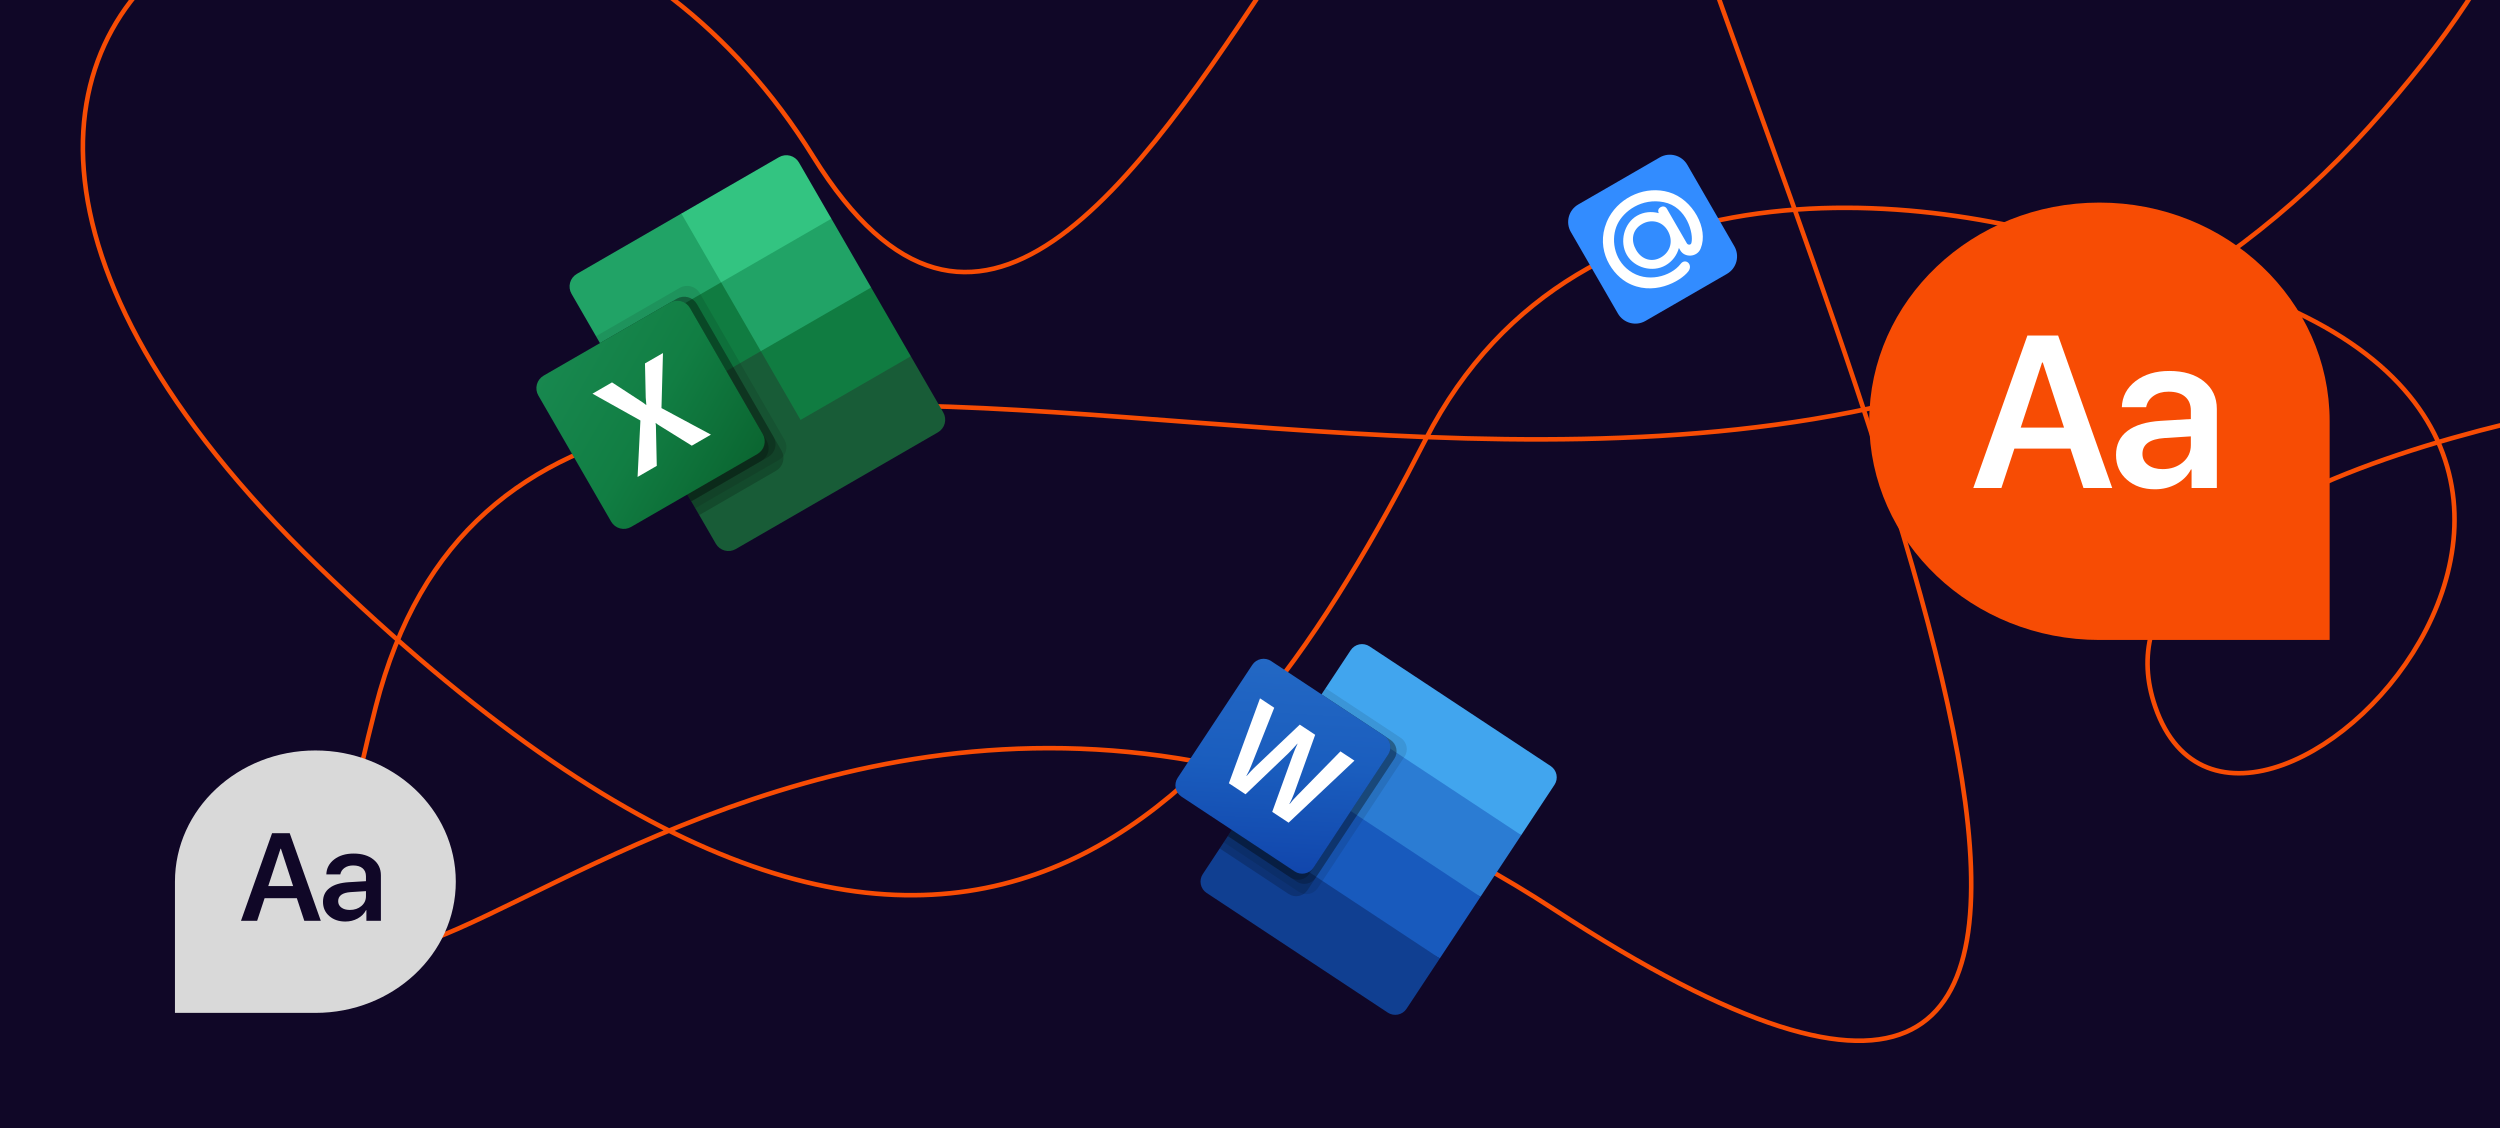 <?xml version="1.0" encoding="UTF-8"?> <svg xmlns="http://www.w3.org/2000/svg" width="543" height="245" viewBox="0 0 543 245" fill="none"><rect x="0" y="0" width="543" height="245" fill="#333333" stroke="none"/> <g clip-path="url(#clip0_126_41)"> <rect width="543" height="245" fill="#100727"></rect> <path d="M601.115 82.5C550.282 87.334 452.515 108.3 468.115 153.5C487.615 210 607.615 84.5 462.115 56.5C425.282 42.167 343.215 29.9 309.615 95.5C267.615 177.5 206.115 256 69.115 123C-67.885 -10 106.115 -79.5 176.615 34C247.115 147.5 315.615 -168.5 360.615 -36.5C405.615 95.5 497.989 302.068 337.5 197.5C161 82.5 44 300.5 81.615 153.5C120.099 3.103 376.115 181.5 514.615 27.5C653.115 -126.5 350 -89 417.5 -29C485 31 509.615 -99 432.115 -137" stroke="#F74C04"></path> <path d="M406 91.5C406 117.733 428.386 139 456 139H506V91.5C506 65.266 483.614 44 456 44C428.386 44 406 65.266 406 91.5Z" fill="#F74C04"></path> <path d="M449.71 97.44H437.524L434.701 106H428.597L440.347 72.884H447.025L458.775 106H452.533L449.71 97.44ZM438.901 92.873H448.31L443.697 78.736H443.537L438.901 92.873ZM469.746 101.892C471.49 101.892 472.943 101.403 474.106 100.423C475.269 99.444 475.85 98.197 475.85 96.683V94.778L470.113 95.145C466.93 95.359 465.339 96.507 465.339 98.587C465.339 99.597 465.745 100.4 466.556 100.997C467.351 101.594 468.414 101.892 469.746 101.892ZM468.07 106.275C465.592 106.275 463.565 105.587 461.989 104.21C460.398 102.833 459.602 101.035 459.602 98.817C459.602 96.583 460.436 94.839 462.103 93.585C463.756 92.33 466.165 91.603 469.332 91.404L475.85 91.014V89.178C475.85 87.862 475.422 86.845 474.565 86.126C473.723 85.422 472.53 85.07 470.985 85.07C469.7 85.07 468.621 85.376 467.749 85.988C466.877 86.6 466.341 87.419 466.143 88.444H460.864C460.941 86.149 461.935 84.259 463.848 82.775C465.775 81.307 468.216 80.572 471.168 80.572C474.305 80.572 476.806 81.322 478.673 82.821C480.555 84.321 481.496 86.317 481.496 88.811V106H476.011V101.961H475.873C475.185 103.292 474.129 104.348 472.706 105.128C471.298 105.893 469.753 106.275 468.07 106.275Z" fill="white"></path> <path d="M68.5 163C51.655 163 38 175.76 38 191.5V220H68.5C85.345 220 99 207.24 99 191.5C99 175.76 85.345 163 68.5 163Z" fill="#D9D9D9"></path> <path d="M64.472 195.083H57.471L55.85 200H52.343L59.093 180.976H62.929L69.679 200H66.093L64.472 195.083ZM58.262 192.459H63.667L61.018 184.338H60.925L58.262 192.459ZM75.981 197.64C76.983 197.64 77.818 197.359 78.486 196.796C79.154 196.234 79.488 195.518 79.488 194.647V193.553L76.192 193.764C74.364 193.887 73.45 194.546 73.45 195.742C73.45 196.322 73.683 196.783 74.149 197.126C74.606 197.469 75.217 197.64 75.981 197.64ZM75.019 200.158C73.595 200.158 72.431 199.763 71.525 198.972C70.611 198.181 70.154 197.148 70.154 195.874C70.154 194.59 70.633 193.588 71.591 192.868C72.541 192.147 73.925 191.729 75.744 191.615L79.488 191.391V190.336C79.488 189.581 79.242 188.996 78.75 188.583C78.267 188.179 77.581 187.977 76.693 187.977C75.955 187.977 75.335 188.152 74.835 188.504C74.334 188.855 74.026 189.326 73.912 189.915H70.879C70.923 188.596 71.495 187.511 72.593 186.658C73.701 185.814 75.103 185.393 76.799 185.393C78.601 185.393 80.038 185.823 81.11 186.685C82.191 187.546 82.731 188.693 82.731 190.125V200H79.581V197.68H79.501C79.106 198.444 78.499 199.051 77.682 199.499C76.874 199.938 75.986 200.158 75.019 200.158Z" fill="#100727"></path> <g clip-path="url(#clip1_126_41)"> <path d="M164.388 74.771L136.354 84.98L155.478 118.104C155.686 118.464 155.963 118.779 156.293 119.032C156.623 119.285 156.999 119.47 157.401 119.577C157.802 119.684 158.221 119.711 158.633 119.657C159.045 119.602 159.442 119.467 159.801 119.259L203.71 93.908C204.071 93.701 204.387 93.425 204.641 93.096C204.895 92.766 205.082 92.39 205.19 91.988C205.298 91.586 205.326 91.167 205.273 90.755C205.219 90.342 205.084 89.945 204.877 89.584L197.83 77.379L164.388 74.771Z" fill="#185C37"></path> <path d="M147.996 46.38L125.293 59.488C124.932 59.695 124.617 59.972 124.364 60.301C124.11 60.631 123.924 61.007 123.817 61.408C123.709 61.809 123.681 62.228 123.735 62.64C123.789 63.052 123.923 63.449 124.131 63.809L131.177 76.014L165.251 76.265L181.313 72.969L189.203 62.437L180.576 47.494L147.996 46.38Z" fill="#21A366"></path> <path d="M131.177 76.014L156.624 61.323L165.251 76.266L139.804 90.957L131.177 76.014Z" fill="#107C41"></path> <path opacity="0.1" d="M147.663 62.511L129.452 73.026L151.02 110.383L169.231 99.868C169.955 99.445 170.483 98.755 170.701 97.946C170.919 97.136 170.809 96.274 170.396 95.545L151.989 63.664C151.565 62.942 150.873 62.416 150.063 62.2C149.253 61.984 148.391 62.096 147.663 62.511Z" fill="black"></path> <path opacity="0.2" d="M147.03 64.87L130.314 74.52L151.882 111.877L168.598 102.226C169.321 101.804 169.849 101.113 170.067 100.304C170.285 99.495 170.175 98.632 169.762 97.904L151.355 66.023C150.931 65.3 150.239 64.774 149.429 64.558C148.62 64.342 147.757 64.454 147.03 64.87Z" fill="black"></path> <path opacity="0.2" d="M147.03 64.87L130.314 74.52L150.157 108.888L166.872 99.238C167.596 98.815 168.124 98.125 168.342 97.316C168.56 96.506 168.45 95.644 168.036 94.915L151.355 66.023C150.931 65.3 150.239 64.774 149.429 64.558C148.62 64.342 147.757 64.454 147.03 64.87Z" fill="black"></path> <path opacity="0.2" d="M145.533 65.734L130.314 74.52L150.157 108.888L165.376 100.102C166.099 99.679 166.627 98.989 166.845 98.18C167.063 97.37 166.953 96.508 166.54 95.779L149.859 66.887C149.434 66.164 148.742 65.638 147.933 65.422C147.123 65.206 146.261 65.318 145.533 65.734Z" fill="black"></path> <path d="M118.089 81.578L145.533 65.734C146.26 65.313 147.124 65.198 147.935 65.415C148.746 65.631 149.438 66.16 149.859 66.887L165.677 94.285C166.096 95.013 166.208 95.877 165.99 96.687C165.771 97.498 165.24 98.189 164.513 98.608L137.069 114.452C136.709 114.661 136.312 114.796 135.9 114.851C135.488 114.906 135.069 114.879 134.667 114.772C134.265 114.665 133.889 114.48 133.559 114.227C133.228 113.974 132.951 113.659 132.743 113.299L116.925 85.901C116.717 85.541 116.583 85.143 116.529 84.731C116.475 84.319 116.503 83.9 116.611 83.499C116.719 83.097 116.905 82.721 117.159 82.391C117.413 82.062 117.729 81.786 118.089 81.578Z" fill="url(#paint0_linear_126_41)"></path> <path d="M138.48 103.593L139.098 91.331L128.684 85.506L132.93 83.054L139.098 87.074C139.675 87.457 140.099 87.746 140.341 87.962L140.38 87.94C140.319 87.399 140.278 86.867 140.253 86.34L140.09 78.933L143.998 76.677L143.672 88.635L154.416 94.402L150.257 96.803L143.325 92.495C143.016 92.317 142.722 92.112 142.448 91.883L142.393 91.915C142.459 92.254 142.485 92.599 142.472 92.945L142.653 101.184L138.48 103.593Z" fill="white"></path> <path d="M169.204 34.136L147.996 46.38L156.624 61.323L180.576 47.494L173.529 35.289C173.321 34.929 173.044 34.614 172.714 34.361C172.384 34.108 172.007 33.923 171.605 33.816C171.204 33.709 170.785 33.682 170.373 33.737C169.961 33.792 169.563 33.927 169.204 34.136Z" fill="#33C481"></path> <path d="M165.251 76.265L189.203 62.437L197.83 77.379L173.878 91.208L165.251 76.265Z" fill="#107C41"></path> </g> <g clip-path="url(#clip2_126_41)"> <path d="M336.799 166.38L297.455 140.386C297.132 140.173 296.771 140.025 296.392 139.952C296.013 139.878 295.622 139.88 295.244 139.957C294.865 140.034 294.505 140.185 294.185 140.401C293.865 140.617 293.59 140.894 293.377 141.216L286.152 152.152L304.529 173.909L330.413 181.393L337.638 170.458C337.851 170.135 337.998 169.773 338.071 169.394C338.144 169.014 338.142 168.624 338.064 168.245C337.986 167.866 337.834 167.506 337.617 167.186C337.4 166.866 337.122 166.592 336.799 166.38Z" fill="#41A5EE"></path> <path d="M330.413 181.393L286.152 152.152L277.306 165.54L297.453 184.62L321.568 194.782L330.413 181.393Z" fill="#2B7CD3"></path> <path d="M277.307 165.541L268.461 178.929L288.151 195.784L312.723 208.171L321.568 194.782L277.307 165.541Z" fill="#185ABD"></path> <path d="M262.073 193.942L301.416 219.934C301.738 220.148 302.099 220.296 302.479 220.37C302.859 220.445 303.249 220.443 303.628 220.366C304.008 220.29 304.368 220.139 304.689 219.923C305.01 219.706 305.285 219.429 305.498 219.107L312.723 208.171L268.461 178.929L261.237 189.865C261.024 190.188 260.877 190.549 260.804 190.928C260.73 191.308 260.733 191.698 260.811 192.077C260.888 192.455 261.04 192.815 261.256 193.135C261.473 193.455 261.751 193.729 262.073 193.942Z" fill="#103F91"></path> <path opacity="0.1" d="M304.239 160.254L287.921 149.474L265.807 182.946L282.125 193.726C282.778 194.153 283.572 194.305 284.336 194.15C285.099 193.995 285.771 193.545 286.206 192.898L305.078 164.332C305.502 163.679 305.652 162.885 305.495 162.121C305.338 161.358 304.887 160.687 304.239 160.254Z" fill="black"></path> <path opacity="0.2" d="M302.013 160.707L287.036 150.813L264.923 184.285L279.9 194.179C280.552 194.606 281.346 194.758 282.11 194.603C282.874 194.448 283.546 193.998 283.98 193.351L302.852 164.785C303.277 164.132 303.427 163.338 303.27 162.574C303.113 161.811 302.661 161.14 302.013 160.707Z" fill="black"></path> <path opacity="0.2" d="M302.013 160.707L287.036 150.813L266.692 181.607L281.669 191.502C282.321 191.928 283.115 192.08 283.879 191.925C284.643 191.77 285.315 191.32 285.749 190.673L302.852 164.785C303.277 164.132 303.427 163.338 303.27 162.574C303.113 161.811 302.661 161.14 302.013 160.707Z" fill="black"></path> <path opacity="0.2" d="M300.672 159.821L287.036 150.813L266.692 181.607L280.328 190.616C280.98 191.042 281.774 191.194 282.538 191.039C283.302 190.884 283.974 190.434 284.408 189.787L301.511 163.899C301.936 163.246 302.086 162.452 301.929 161.688C301.772 160.925 301.32 160.254 300.672 159.821Z" fill="black"></path> <path d="M276.082 143.576L300.672 159.822C301.324 160.251 301.779 160.922 301.936 161.687C302.093 162.452 301.94 163.248 301.511 163.9L285.293 188.449C284.861 189.099 284.189 189.552 283.424 189.707C282.659 189.863 281.864 189.708 281.213 189.277L256.622 173.031C256.299 172.819 256.022 172.545 255.805 172.225C255.588 171.905 255.436 171.545 255.358 171.166C255.28 170.788 255.278 170.397 255.351 170.017C255.424 169.638 255.571 169.276 255.784 168.953L272.002 144.404C272.215 144.082 272.49 143.805 272.811 143.589C273.131 143.372 273.492 143.222 273.87 143.145C274.249 143.068 274.64 143.066 275.019 143.14C275.399 143.214 275.76 143.362 276.082 143.576Z" fill="url(#paint1_linear_126_41)"></path> <path d="M271.281 167.442C271.078 167.852 270.893 168.204 270.721 168.495L270.779 168.533C270.976 168.279 271.235 167.986 271.552 167.654C271.869 167.322 272.14 167.042 272.368 166.817L282.311 157.387L285.656 159.597L281.086 172.337C280.794 173.119 280.451 173.88 280.059 174.617L280.105 174.647C280.6 174.005 281.136 173.396 281.71 172.823L291.141 163.2L294.183 165.21L279.883 178.687L276.325 176.337L280.753 164.095C280.88 163.741 281.058 163.289 281.288 162.739C281.518 162.188 281.696 161.793 281.823 161.553L281.779 161.525C281.579 161.765 281.267 162.112 280.843 162.566C280.418 163.022 280.101 163.354 279.886 163.567L270.531 172.518L266.914 170.128L273.674 151.681L276.764 153.723L271.721 166.422C271.591 166.769 271.444 167.109 271.281 167.442Z" fill="white"></path> </g> <g clip-path="url(#clip3_126_41)"> <path d="M360.498 34.19L342.794 44.412C340.699 45.622 339.981 48.301 341.19 50.396L351.412 68.101C352.622 70.196 355.301 70.914 357.396 69.704L375.101 59.483C377.196 58.273 377.914 55.594 376.704 53.498L366.483 35.794C365.273 33.699 362.594 32.981 360.498 34.19Z" fill="#328CFF"></path> <path d="M356.655 48.661C354.382 49.973 354.244 52.358 355.357 54.284C356.612 56.458 358.843 57.014 360.769 55.901C362.893 54.675 363.463 52.239 362.236 50.115C360.981 47.941 358.532 47.577 356.655 48.661ZM355.55 46.861C357.032 46.006 358.736 45.878 360.295 46.296C359.667 45.209 361.396 44.211 362.052 45.347L366.33 52.757C366.566 53.279 367.281 53.262 367.378 52.745C367.899 50.797 366.394 44.882 361.353 43.907C356.594 42.965 352.652 45.834 351.292 48.727C349.862 51.726 350.441 56.266 353.862 58.769C357.66 61.583 362.91 60.066 365.021 57.333C366.062 55.942 367.788 57.448 366.726 58.917C365.045 61.139 358.912 64.549 353.272 61.284C349.456 59.008 346.218 53.172 349.509 47.122C352.05 42.625 357.558 40.301 362.475 41.744C367.703 43.27 371.156 49.707 369.392 53.953C368.665 55.888 365.913 56.027 364.972 54.397L364.659 53.854C364.241 55.412 363.249 56.775 361.767 57.63C358.952 59.256 354.978 58.191 353.352 55.376C351.698 52.511 352.734 48.487 355.55 46.861Z" fill="white"></path> </g> </g> <defs> <linearGradient id="paint0_linear_126_41" x1="119.835" y1="77.701" x2="162.767" y2="102.485" gradientUnits="userSpaceOnUse"> <stop stop-color="#18884F"></stop> <stop offset="0.5" stop-color="#117E43"></stop> <stop offset="1" stop-color="#0B6631"></stop> </linearGradient> <linearGradient id="paint1_linear_126_41" x1="280.034" y1="143.417" x2="277.261" y2="189.436" gradientUnits="userSpaceOnUse"> <stop stop-color="#2368C4"></stop> <stop offset="0.5" stop-color="#1A5DBE"></stop> <stop offset="1" stop-color="#1146AC"></stop> </linearGradient> <clipPath id="clip0_126_41"> <rect width="543" height="245" fill="white"></rect> </clipPath> <clipPath id="clip1_126_41"> <rect width="84.945" height="84.945" fill="white" transform="translate(99 65.472) rotate(-30)"></rect> </clipPath> <clipPath id="clip2_126_41"> <rect width="79" height="79" fill="white" transform="translate(281.547 121) rotate(33.451)"></rect> </clipPath> <clipPath id="clip3_126_41"> <rect width="29.205" height="29.205" fill="white" transform="translate(339 46.602) rotate(-30)"></rect> </clipPath> </defs> </svg> 